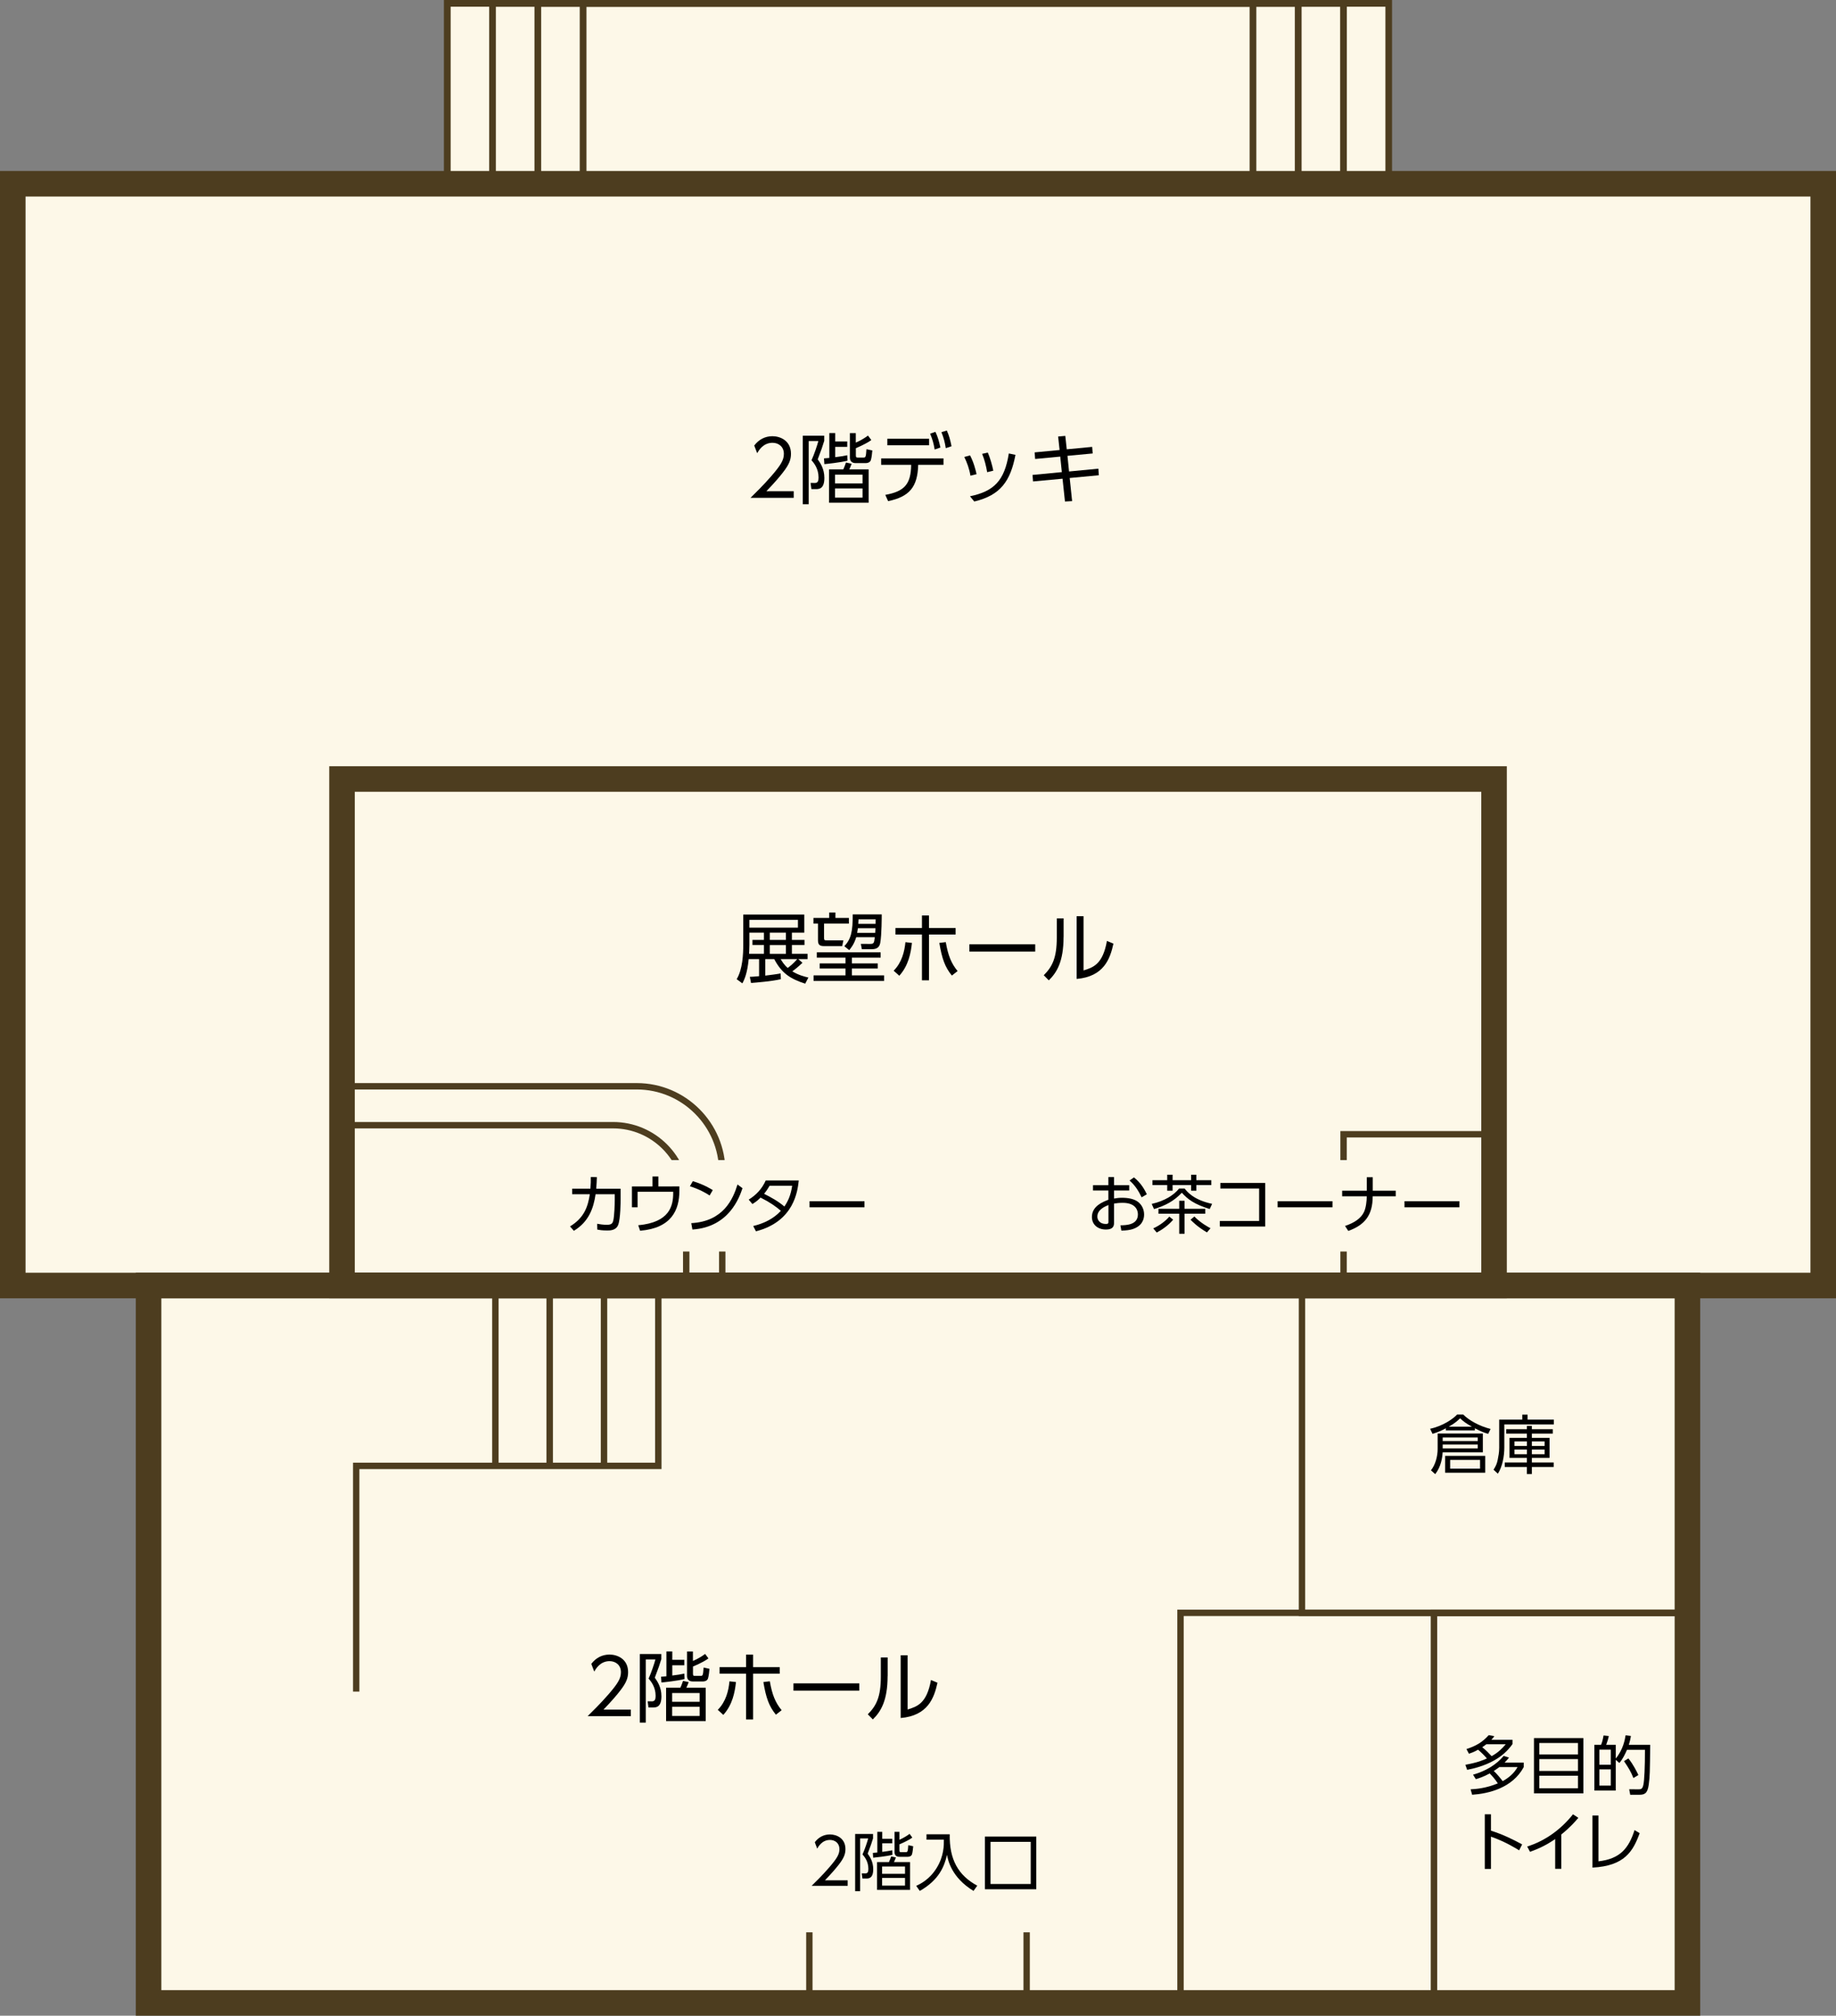 <?xml version="1.0" encoding="utf-8"?>
<!-- Generator: Adobe Illustrator 23.0.1, SVG Export Plug-In . SVG Version: 6.00 Build 0)  -->
<svg version="1.1" xmlns="http://www.w3.org/2000/svg" xmlns:xlink="http://www.w3.org/1999/xlink" x="0px" y="0px"
	 width="287.46px" height="315.47px" viewBox="0 0 287.46 315.47" style="enable-background:new 0 0 287.46 315.47;"
	 xml:space="preserve">
<rect x="0" y="0" width="287.46" height="315.47" fill="#808080" stroke="none"/>
<style type="text/css">
	.st0{fill:#FDF8E8;}
	.st1{fill:#D3EDF9;}
	.st2{fill:#FEF6F9;}
	.st3{fill:#E7F3EC;}
	.st4{fill:none;stroke:#000000;stroke-miterlimit:10;}
	.st5{fill:#FFFFFF;stroke:#000000;stroke-miterlimit:10;}
	.st6{fill:#FFFFFF;stroke:#000000;stroke-width:0.911;stroke-miterlimit:10;}
	.st7{fill:#FFFFFF;stroke:#000000;stroke-width:0.819;stroke-miterlimit:10;}
	.st8{fill:#FFFFFF;}
	.st9{fill:none;stroke:#000000;stroke-width:1.331;stroke-miterlimit:10;}
	.st10{fill:none;stroke:#000000;stroke-width:1.331;stroke-miterlimit:10;stroke-dasharray:2.034,2.034;}
	.st11{fill:none;stroke:#4D3D1F;stroke-miterlimit:10;}
	.st12{fill:none;stroke:#4D3D1F;stroke-width:0.911;stroke-miterlimit:10;}
	.st13{fill:none;stroke:#4D3D1F;stroke-width:0.819;stroke-miterlimit:10;}
	.st14{fill:none;stroke:#4D3D1F;stroke-width:1.331;stroke-miterlimit:10;}
	.st15{fill:none;stroke:#4D3D1F;stroke-width:1.331;stroke-miterlimit:10;stroke-dasharray:2.034,2.034;}
	.st16{fill:#4D3D1F;}
	.st17{fill:none;stroke:#000000;stroke-width:4;stroke-miterlimit:10;}
	.st18{fill:none;stroke:#4D3D1F;stroke-width:4;stroke-miterlimit:10;}
	.st19{fill:#E8F0C5;}
	.st20{fill:none;stroke:#000000;stroke-width:1;stroke-miterlimit:10;}
	.st21{fill:none;stroke:#4D3D1F;stroke-width:1;stroke-miterlimit:10;}
	.st22{fill:none;stroke:#000000;stroke-width:1.052;stroke-miterlimit:10;}
	.st23{fill:none;stroke:#4D3D1F;stroke-width:1.052;stroke-miterlimit:10;}
</style>
<g id="床">
	<polygon class="st0" points="2.88,28.76 2.88,201.19 24.14,201.19 24.14,313.47 265.09,313.47 265.09,201.19 286.35,201.19 
		286.35,28.76 	"/>
	<rect x="70.03" y="0.53" class="st0" width="147.4" height="35.52"/>
</g>
<g id="_x31__xFF26__間取り1">
</g>
<g id="_x31_F_間取り2">
</g>
<g id="階段">
</g>
<g id="_xFF11__xFF26__x3000_壁">
</g>
<g id="_x32__xFF26__x3000_間取り1">
</g>
<g id="_x32__xFF26__x3000_間取り2">
	<g>
		<path class="st16" d="M264.7,252.92h-61.35v-52.23h61.35V252.92z M204.35,251.92h59.35v-50.23h-59.35V251.92z"/>
		<path class="st16" d="M264.7,313.97h-80.37v-62.05h80.37V313.97z M185.33,312.97h78.37v-60.05h-78.37V312.97z"/>
		<path class="st16" d="M264.7,313.97h-40.69v-62.05h40.69V313.97z M225.02,312.97h38.69v-60.05h-38.69V312.97z"/>
	</g>
	<path class="st16" d="M234.53,201.69h-24.67v-24.67h24.67V201.69z M210.86,200.69h22.67v-22.67h-22.67V200.69z"/>
	<g>
		<path class="st16" d="M107.94,201.33h-1v-13.78c0-6.04-4.91-10.95-10.95-10.95H53.55v-1h42.44c6.59,0,11.95,5.36,11.95,11.95
			V201.33z"/>
		<path class="st16" d="M113.58,201.19h-1v-17.8c0-7.1-5.78-12.88-12.88-12.88H53.55v-1H99.7c7.65,0,13.88,6.22,13.88,13.88V201.19z
			"/>
	</g>
	<g>
		<rect x="126.22" y="302.42" class="st16" width="1" height="10.57"/>
		<rect x="160.24" y="302.42" class="st16" width="1" height="10.57"/>
	</g>
</g>
<g id="_x32_階_x3000_階段">
	<g>
		<path class="st16" d="M217.96,29.28H69.5V0h148.45V29.28z M70.56,28.23h146.35V1.05H70.56V28.23z"/>
		<path class="st16" d="M210.87,29.28H76.59V0h134.28V29.28z M77.64,28.23h132.18V1.05H77.64V28.23z"/>
		<path class="st16" d="M203.79,29.28H83.68V0h120.11V29.28z M84.73,28.23h118V1.05h-118V28.23z"/>
		<path class="st16" d="M196.7,29.28H90.77V0H196.7V29.28z M91.82,28.23h103.83V1.05H91.82V28.23z"/>
	</g>
</g>
<g id="_x32__xFF26__x3000_壁">
	<path class="st16" d="M287.46,203.19H0V26.76h287.46V203.19z M4,199.19h279.46V30.76H4V199.19z"/>
	<path class="st16" d="M266.2,315.47H21.26V199.19H266.2V315.47z M25.26,311.47H262.2V203.19H25.26V311.47z"/>
	<path class="st16" d="M235.92,203.19H51.55v-83.27h184.37V203.19z M55.55,199.19h176.37v-75.27H55.55V199.19z"/>
	<path class="st16" d="M56.27,264.75h-1v-35.83h21.79v-28.23h26.51v29.23H56.27V264.75z M95.07,228.92h7.5v-27.23h-7.5V228.92z
		 M86.57,228.92h7.5v-27.23h-7.5V228.92z M78.06,228.92h7.5v-27.23h-7.5V228.92z"/>
</g>
<g id="テキスト">
	<rect x="76.37" y="181.56" class="st0" width="53.42" height="14.31"/>
	<rect x="167.99" y="181.56" class="st0" width="53.42" height="14.31"/>
	<g>
		<path d="M89.25,191.94c2.22-1.35,2.8-3.09,3.1-5.04h-2.76v-0.86h2.85c0.06-0.81,0.07-1.21,0.06-1.83l0.95,0.02
			c-0.02,0.72-0.04,1.07-0.1,1.81h3.82v1.67c0,0.27-0.01,3.06-0.39,4.01c-0.35,0.86-1.27,0.86-1.71,0.86
			c-0.81,0-1.23-0.08-1.55-0.14l-0.02-0.91c0.44,0.08,0.93,0.16,1.54,0.16c0.73,0,0.87-0.28,0.96-0.59c0.2-0.7,0.25-2.8,0.25-3.26
			v-0.94h-3c-0.32,2.19-1.06,4.31-3.4,5.73L89.25,191.94z"/>
		<path d="M106.37,185.68v0.67c0,3.03-1.24,5.86-6.15,6.27l-0.29-0.86c4.97-0.46,5.47-3.09,5.47-5.04v-0.2h-5.57v2.43h-0.89v-3.27
			h3.22v-1.55h0.92v1.55H106.37z"/>
		<path d="M111.1,187.1c-0.59-0.4-1.64-0.99-3.08-1.44l0.45-0.8c1.77,0.53,2.87,1.24,3.13,1.4L111.1,187.1z M108.23,191.43
			c5.06-0.27,6.55-3.81,7.24-6.05l0.78,0.58c-0.48,1.42-2.08,6.09-7.84,6.47L108.23,191.43z"/>
		<path d="M117.22,187.75c1.19-0.74,2.07-1.67,2.67-3h5.17c-0.18,1.63-0.7,6.41-6.7,7.96l-0.43-0.83c1.64-0.39,3.19-1.13,4.33-2.38
			c-0.83-0.71-1.71-1.33-3.18-2.07c-0.29,0.29-0.57,0.57-1.27,1.01L117.22,187.75z M120.49,185.58c-0.41,0.7-0.59,0.93-0.86,1.26
			c1.04,0.52,2.19,1.14,3.18,1.99c0.53-0.78,0.99-1.7,1.22-3.25H120.49z"/>
		<path d="M135.35,188v0.95h-8.6V188H135.35z"/>
	</g>
	<g>
		<path d="M124.27,76.88v1.03h-6.76c0.75-0.74,2.04-1.99,3.3-3.45c1.44-1.67,1.92-2.46,1.92-3.43c0-1.14-0.85-1.73-1.78-1.73
			c-1.49,0-2.18,1.25-2.4,1.63l-0.46-1.2c0.71-0.94,1.69-1.46,2.85-1.46c1.2,0,2.9,0.68,2.9,2.75c0,0.91-0.28,1.67-1.24,2.9
			c-0.5,0.65-1.27,1.57-2.61,2.96H124.27z"/>
		<path d="M129.04,69.02c-0.29,0.95-0.37,1.18-1.01,2.87c0.38,0.54,1.04,1.46,1.04,2.91c0,1.71-0.83,1.75-1.31,1.75h-0.72
			l-0.13-0.97l0.66,0.01c0.5,0.01,0.59-0.36,0.59-0.86c0-1.4-0.73-2.27-1.1-2.7c0.42-0.91,0.91-2.39,1.07-3h-1.51v9.89h-0.93V68.19
			h3.36V69.02z M132.69,72.1c-1.1,0.29-3.37,0.52-3.62,0.54l-0.06-0.9c0.16-0.01,0.66-0.06,0.84-0.07v-3.89h0.92v1.31h1.88v0.85
			h-1.88v1.61c0.7-0.08,1.39-0.19,1.88-0.3L132.69,72.1z M136,78.68h-6.2v-5.22h2.23c0.16-0.31,0.37-0.92,0.42-1.07l0.89,0.19
			c-0.06,0.18-0.28,0.71-0.37,0.88H136V78.68z M135.05,74.29h-4.31v1.37h4.31V74.29z M135.05,76.44h-4.31v1.44h4.31V76.44z
			 M133.99,67.78v1.49c0.72-0.3,1.42-0.73,1.91-1.1l0.52,0.7c-0.73,0.56-2.34,1.25-2.42,1.27v1.12c0,0.32,0.08,0.35,0.32,0.35h0.84
			c0.36,0,0.42-0.02,0.5-1.31l0.92,0.2c-0.02,0.29-0.11,1.15-0.23,1.51c-0.12,0.35-0.48,0.47-0.78,0.47h-1.6
			c-0.52,0-0.9-0.25-0.9-0.84v-3.85H133.99z"/>
		<path d="M139.05,78.43l-0.44-0.98c3.03-0.54,4.01-1.7,4.05-4.7h-4.7v-1.01h9.76v1.01h-3.96
			C143.67,76.24,142.36,77.75,139.05,78.43z M145.47,68.67v1.02h-6.54v-1.02H145.47z M146.46,67.59c0.38,0.8,0.55,1.44,0.78,2.45
			l-0.9,0.31c-0.17-1-0.34-1.57-0.71-2.48L146.46,67.59z M148.24,67.38c0.36,0.78,0.54,1.48,0.74,2.46l-0.9,0.3
			c-0.17-1.04-0.31-1.55-0.68-2.5L148.24,67.38z"/>
		<path d="M151.94,74.45c-0.19-1.15-0.54-2.05-0.96-2.93l0.9-0.25c0.58,1.1,0.86,2.25,1.02,2.94L151.94,74.45z M151.87,77.67
			c3.72-0.77,5.4-2.4,6.08-6.7l1.04,0.22c-0.79,4.1-2.33,6.32-6.45,7.3L151.87,77.67z M154.56,73.9c-0.17-0.98-0.41-1.96-0.79-2.87
			l0.89-0.2c0.35,0.79,0.71,2.06,0.86,2.84L154.56,73.9z"/>
		<path d="M171,69.94l0.08,1.03l-3.95,0.37l0.25,2.45l4.59-0.44l0.07,1.03l-4.56,0.43l0.38,3.62l-1.12,0.06l-0.38-3.57l-4.62,0.43
			l-0.08-1.02l4.59-0.44l-0.25-2.43l-3.93,0.37l-0.08-1.03l3.91-0.37l-0.23-2.11l1.12-0.1l0.23,2.1L171,69.94z"/>
	</g>
	<g>
		<path d="M125.64,150.68c-0.59,0.58-1.25,1.1-1.59,1.34c0.96,0.59,1.91,0.83,2.52,0.97l-0.5,0.96c-2.39-0.77-3.69-1.66-4.85-3.84
			h-1.4v2.58c0.77-0.1,1.67-0.2,2.4-0.34l0.04,0.9c-1.46,0.34-3.78,0.52-4.67,0.59l-0.19-0.96c0.31-0.01,0.61-0.02,1.45-0.1v-2.67
			h-1.63c-0.21,2.18-0.65,3.17-0.99,3.79l-0.89-0.65c0.94-1.56,1.03-3.96,1.03-5.38v-4.74h9.56v2.84h-1.94v1.13h1.97v0.8h-1.97v1.38
			h2.45v0.83h-1.45L125.64,150.68z M119.61,145.97h-2.28v1.91c0,0.61-0.04,1.1-0.05,1.4h2.33v-1.38h-1.8v-0.8h1.8V145.97z
			 M124.93,143.96h-7.6v1.22h7.6V143.96z M123.05,145.97h-2.52v1.13h2.52V145.97z M123.05,147.91h-2.52v1.38h2.52V147.91z
			 M122.23,150.11c0.21,0.35,0.53,0.89,1.1,1.38c0.35-0.25,0.97-0.77,1.49-1.38H122.23z"/>
		<path d="M130.8,142.82v0.84h2.11v0.89h-3.89v2.24c0,0.37,0.1,0.38,0.43,0.38h2.6l-0.19,0.9h-2.84c-0.79,0-0.95-0.3-0.95-0.98
			v-2.54h-0.71v-0.89h2.47v-0.84H130.8z M137.88,149.88h-4.5v0.9h4.05v0.8h-4.05v1.07h5.04v0.88h-11.04v-0.88h5v-1.07h-4.04v-0.8
			h4.04v-0.9h-4.49v-0.84h9.99V149.88z M136.14,147.73c0.65,0,0.71-0.04,0.83-1.06h-2.91c-0.34,1.14-0.86,1.74-1.1,2.03l-0.76-0.61
			c1.08-1.19,1.31-2.32,1.31-4.98h4.54c0,0.29,0,3.17-0.23,4.44c-0.18,1-0.92,1.01-1.54,1.01h-1.34l-0.16-0.84L136.14,147.73z
			 M137.03,146c0.01-0.18,0.04-0.59,0.04-0.73h-2.75c-0.04,0.22-0.06,0.43-0.12,0.73H137.03z M134.42,143.88
			c-0.01,0.2-0.01,0.25-0.04,0.71h2.71c0.01-0.38,0.01-0.48,0.01-0.71H134.42z"/>
		<path d="M139.92,151.92c1.27-1.27,1.7-2.99,1.84-4.46l1.02,0.11c-0.17,1.58-0.54,3.55-1.98,5.14L139.92,151.92z M145.45,153.43
			h-1.1v-7.17h-4.15v-1.02h4.15v-1.96h1.1v1.96h4.17v1.02h-4.17V153.43z M148.08,147.45c0.36,2.09,0.86,3.33,1.85,4.53l-0.9,0.7
			c-1.08-1.33-1.55-2.65-1.96-5.11L148.08,147.45z"/>
		<path d="M162.08,147.79v1.14h-10.31v-1.14H162.08z"/>
		<path d="M166.52,146.65c0,3.87-1.08,5.58-2.31,6.78l-0.79-0.8c1.33-1.33,2.04-2.7,2.04-5.89v-3.01h1.07V146.65z M169.65,151.88
			c1.47-0.46,3.01-0.92,3.66-4.62l1.02,0.43c-0.53,2.4-1.51,5.15-5.76,5.52v-9.82h1.08V151.88z"/>
	</g>
	<g>
		<path d="M174.42,187.58c0.41-0.07,0.78-0.12,1.25-0.12c1.05,0,1.91,0.2,2.48,0.62c0.65,0.48,0.98,1.23,0.98,2.01
			c0,0.86-0.4,1.81-1.78,2.27c-0.41,0.14-1.03,0.23-1.78,0.24l-0.15-0.83c0.89-0.01,2.74-0.05,2.74-1.71c0-0.63-0.34-1.81-2.38-1.81
			c-0.59,0-1.03,0.06-1.36,0.12v3.06c0,0.47-0.17,1-1.25,1c-1.33,0-2.21-0.8-2.21-1.96c0-1.7,1.67-2.35,2.58-2.7v-1.45h-2.41v-0.83
			h2.41v-1.27h0.88v1.27h2.38v0.83h-2.38V187.58z M173.55,188.59c-0.59,0.25-1.74,0.73-1.74,1.82c0,0.55,0.41,1.15,1.33,1.15
			c0.34,0,0.41-0.1,0.41-0.29V188.59z M177.54,184.27c1.15,0.9,1.71,2.01,2.02,2.64l-0.82,0.48c-0.42-0.87-0.92-1.79-1.89-2.63
			L177.54,184.27z"/>
		<path d="M180.32,188.42c2.03-0.46,3.48-1.38,4.29-2.41h0.86c0.43,0.54,1.44,1.79,4.31,2.4l-0.38,0.81
			c-2.46-0.76-3.47-1.56-4.36-2.55c-1.28,1.33-2.51,1.98-4.36,2.56L180.32,188.42z M183.59,183.85v0.86h2.9v-0.86h0.82v0.86h2.34
			v0.76h-2.34v0.88h-0.82v-0.88h-2.9v0.88h-0.84v-0.88h-2.31v-0.76h2.31v-0.86H183.59z M180.56,192.25c1.05-0.47,2-1.22,2.51-1.84
			l0.61,0.48c-0.72,0.86-1.7,1.55-2.57,2.01L180.56,192.25z M184.63,189.19v-1.26h0.83v1.26h3.25v0.76h-3.25v3.15h-0.83v-3.15h-3.25
			v-0.76H184.63z M187,190.39c1.01,1.04,2.22,1.67,2.53,1.84l-0.56,0.65c-1.52-0.9-2.26-1.67-2.57-1.99L187,190.39z"/>
		<path d="M198.09,185.14v6.82h-7.11v-0.87h6.16v-5.08h-6.07v-0.87H198.09z"/>
		<path d="M208.63,188v0.95h-8.6V188H208.63z"/>
		<path d="M218.53,186.35v0.88h-3.61c0,2.99-1.26,4.49-3.82,5.42l-0.51-0.78c1.43-0.48,2.5-1.18,2.97-2.19
			c0.31-0.65,0.43-1.73,0.43-2.45h-3.85v-0.88H214v-2.11h0.93v2.11H218.53z"/>
		<path d="M228.5,188v0.95h-8.6V188H228.5z"/>
	</g>
	<g>
		<path d="M98.77,267.56v1.03H92c0.75-0.74,2.04-1.99,3.3-3.45c1.44-1.67,1.92-2.46,1.92-3.43c0-1.14-0.85-1.73-1.78-1.73
			c-1.49,0-2.18,1.25-2.4,1.63l-0.46-1.2c0.71-0.94,1.69-1.46,2.86-1.46c1.2,0,2.9,0.68,2.9,2.75c0,0.91-0.28,1.67-1.24,2.9
			c-0.5,0.65-1.27,1.57-2.61,2.96H98.77z"/>
		<path d="M103.53,259.7c-0.29,0.95-0.37,1.18-1.01,2.87c0.38,0.54,1.04,1.46,1.04,2.91c0,1.71-0.83,1.75-1.31,1.75h-0.72
			l-0.13-0.97l0.66,0.01c0.5,0.01,0.59-0.36,0.59-0.86c0-1.4-0.73-2.27-1.1-2.7c0.42-0.91,0.91-2.39,1.07-3h-1.51v9.89h-0.93v-10.73
			h3.36V259.7z M107.18,262.78c-1.1,0.29-3.37,0.52-3.62,0.54l-0.06-0.9c0.16-0.01,0.66-0.06,0.84-0.07v-3.89h0.92v1.31h1.88v0.85
			h-1.88v1.61c0.7-0.08,1.39-0.19,1.88-0.3L107.18,262.78z M110.49,269.36h-6.2v-5.22h2.23c0.16-0.31,0.37-0.92,0.42-1.07l0.89,0.19
			c-0.06,0.18-0.28,0.71-0.37,0.88h3.03V269.36z M109.54,264.97h-4.3v1.37h4.3V264.97z M109.54,267.12h-4.3v1.44h4.3V267.12z
			 M108.49,258.46v1.49c0.72-0.3,1.42-0.73,1.91-1.1l0.52,0.7c-0.73,0.56-2.34,1.25-2.42,1.27v1.12c0,0.32,0.08,0.35,0.32,0.35h0.84
			c0.36,0,0.42-0.02,0.5-1.31l0.92,0.2c-0.02,0.29-0.11,1.15-0.23,1.51c-0.12,0.35-0.48,0.47-0.78,0.47h-1.6
			c-0.52,0-0.9-0.25-0.9-0.84v-3.85H108.49z"/>
		<path d="M112.38,267.6c1.27-1.27,1.7-2.99,1.83-4.46l1.02,0.11c-0.17,1.58-0.54,3.55-1.98,5.14L112.38,267.6z M117.91,269.11h-1.1
			v-7.17h-4.15v-1.02h4.15v-1.96h1.1v1.96h4.17v1.02h-4.17V269.11z M120.53,263.13c0.36,2.09,0.86,3.33,1.85,4.53l-0.9,0.7
			c-1.08-1.33-1.55-2.65-1.96-5.11L120.53,263.13z"/>
		<path d="M134.54,263.46v1.14h-10.31v-1.14H134.54z"/>
		<path d="M138.97,262.32c0,3.87-1.08,5.58-2.31,6.78l-0.79-0.8c1.33-1.33,2.04-2.7,2.04-5.89v-3.01h1.07V262.32z M142.1,267.55
			c1.47-0.46,3.01-0.92,3.66-4.62l1.02,0.43c-0.53,2.4-1.51,5.15-5.76,5.52v-9.82h1.08V267.55z"/>
	</g>
	<g>
		<path d="M132.72,294.28v0.86h-5.64c0.63-0.62,1.7-1.66,2.75-2.88c1.2-1.39,1.6-2.05,1.6-2.86c0-0.95-0.71-1.44-1.48-1.44
			c-1.24,0-1.82,1.04-2,1.36l-0.38-1c0.59-0.78,1.41-1.22,2.38-1.22c1,0,2.42,0.57,2.42,2.29c0,0.76-0.23,1.39-1.03,2.42
			c-0.42,0.54-1.06,1.31-2.18,2.47H132.72z"/>
		<path d="M136.69,287.72c-0.24,0.79-0.31,0.98-0.84,2.39c0.32,0.45,0.87,1.22,0.87,2.43c0,1.43-0.69,1.46-1.09,1.46h-0.6
			l-0.11-0.81l0.55,0.01c0.42,0.01,0.49-0.3,0.49-0.72c0-1.17-0.61-1.89-0.92-2.25c0.35-0.76,0.76-1.99,0.89-2.5h-1.26v8.25h-0.78
			v-8.95h2.8V287.72z M139.73,290.29c-0.92,0.24-2.81,0.43-3.02,0.45l-0.05-0.75c0.13-0.01,0.55-0.05,0.7-0.06v-3.24h0.77v1.09h1.57
			v0.71h-1.57v1.34c0.58-0.07,1.16-0.16,1.57-0.25L139.73,290.29z M142.49,295.78h-5.17v-4.35h1.86c0.13-0.26,0.31-0.77,0.35-0.89
			l0.74,0.16c-0.05,0.15-0.23,0.59-0.31,0.73h2.53V295.78z M141.7,292.12h-3.59v1.14h3.59V292.12z M141.7,293.91h-3.59v1.2h3.59
			V293.91z M140.82,286.69v1.24c0.6-0.25,1.18-0.61,1.59-0.92l0.43,0.58c-0.61,0.47-1.95,1.04-2.02,1.06v0.93
			c0,0.27,0.07,0.29,0.27,0.29h0.7c0.3,0,0.35-0.02,0.42-1.09l0.77,0.17c-0.02,0.24-0.09,0.96-0.19,1.26
			c-0.1,0.29-0.4,0.39-0.65,0.39h-1.33c-0.43,0-0.75-0.21-0.75-0.7v-3.21H140.82z"/>
		<path d="M148.7,287.08c-0.08,3.92,1.32,6.43,4.31,8.04l-0.59,0.82c-3.47-2.12-3.99-4.82-4.15-5.64c-0.4,1.74-1.21,3.92-4.26,5.64
			l-0.56-0.79c0.64-0.3,2.11-1,3.23-2.85c1.12-1.84,1.11-3.54,1.1-4.38h-2.72v-0.84H148.7z"/>
		<path d="M162.25,295.68h-8.04v-8.25h8.04V295.68z M161.38,288.26h-6.3v6.6h6.3V288.26z"/>
	</g>
	<g>
		<path d="M230.92,223.87h-4.55v-0.33c-0.59,0.32-1.08,0.55-2.08,0.87l-0.38-0.8c2.02-0.42,3.65-1.59,4.23-2.23h0.95
			c0.92,0.92,2.53,1.82,4.29,2.26l-0.38,0.77c-0.64-0.19-1.14-0.38-2.08-0.87V223.87z M232.17,227.29h-6.29
			c-0.06,0.82-0.25,2.26-1.17,3.42l-0.67-0.6c0.7-0.83,1.05-2.23,1.05-3.3v-2.45h7.08V227.29z M231.37,224.97h-5.49v0.57h5.49
			V224.97z M231.37,226.08h-5.49v0.61h5.49V226.08z M232.54,230.49h-6.28v-2.64h6.28V230.49z M230.45,223.28
			c-0.73-0.4-1.34-0.8-1.84-1.31c-0.42,0.41-0.86,0.8-1.77,1.31H230.45z M231.73,228.49h-4.68v1.36h4.68V228.49z"/>
		<path d="M238.34,222.18v-0.78h0.83v0.78h4.11v0.75h-7.75v3.63c0,1.31-0.3,2.99-1.01,4.08l-0.68-0.62
			c0.36-0.56,0.53-0.94,0.65-1.53c0.12-0.61,0.24-1.17,0.24-1.9v-4.41H238.34z M243.26,229.59h-3.42v1.11h-0.78v-1.11h-3.46v-0.7
			h3.46v-0.72h-2.72v-3.13h2.72v-0.67h-3.23v-0.69h3.23v-0.52h0.78v0.52h3.28v0.69h-3.28v0.67h2.77v3.13h-2.77v0.72h3.42V229.59z
			 M239.07,225.59h-1.95v0.71h1.95V225.59z M239.07,226.86h-1.95v0.74h1.95V226.86z M241.84,225.59h-2v0.71h2V225.59z
			 M241.84,226.86h-2v0.74h2V226.86z"/>
	</g>
	<g>
		<path d="M229.6,273.74c1.44-0.47,2.47-1.04,3.49-2.18l0.87,0.16c-0.13,0.19-0.21,0.32-0.46,0.57h3.31v0.67
			c-0.62,0.85-2.27,3.1-7.1,4.03l-0.28-0.79c1.89-0.34,2.78-0.72,3.37-0.99c-0.29-0.35-0.86-0.94-1.38-1.37
			c-0.66,0.37-1.07,0.51-1.43,0.63L229.6,273.74z M230.63,277.75c2.03-0.57,3.68-1.6,4.8-2.94l0.83,0.26
			c-0.15,0.21-0.28,0.37-0.69,0.79h3v0.7c-1.79,3.3-5.51,4.15-8.08,4.33l-0.24-0.85c0.84-0.04,2.4-0.16,4.26-0.93
			c-0.42-0.65-0.89-1.17-1.27-1.56c-0.95,0.53-1.74,0.78-2.17,0.9L230.63,277.75z M232.71,272.99c-0.24,0.19-0.39,0.29-0.64,0.46
			c0.53,0.4,1.21,1.11,1.47,1.4c1.03-0.56,1.7-1.25,2.21-1.86H232.71z M234.75,276.56c-0.36,0.27-0.58,0.42-0.87,0.61
			c0.48,0.44,1.14,1.24,1.39,1.59c0.95-0.52,1.78-1.22,2.33-2.2H234.75z"/>
		<path d="M247.91,272.02v8.65h-7.74v-8.65H247.91z M241.01,274.58h6.05v-1.79h-6.05V274.58z M241.01,275.31v1.86h6.05v-1.86H241.01
			z M241.01,277.91v1.97h6.05v-1.97H241.01z"/>
		<path d="M255.35,271.69c-0.07,0.42-0.12,0.71-0.33,1.38h3.35c-0.05,4.57-0.05,4.82-0.23,6.24c-0.19,1.42-0.68,1.58-1.5,1.58h-1.4
			l-0.16-0.86l1.45,0.01c0.4,0,0.62-0.02,0.77-0.7c0.16-0.7,0.25-2.78,0.25-5.49h-2.81c-0.31,0.69-0.64,1.42-1.2,2.07l-0.56-0.5
			v4.81h-3.35v-7.16h1.05c0.13-0.32,0.25-0.67,0.39-1.46l0.82,0.09c-0.1,0.46-0.19,0.79-0.41,1.37h1.5v2.15
			c1.17-1.43,1.43-2.97,1.54-3.64L255.35,271.69z M252.2,273.83h-1.79v2.36h1.79V273.83z M252.2,276.92h-1.79v2.54h1.79V276.92z
			 M255.74,278.27c-0.41-1.03-0.75-1.56-1.47-2.64l0.68-0.43c0.82,1.01,1.36,2.17,1.57,2.6L255.74,278.27z"/>
		<path d="M237.85,289.59c-0.68-0.42-2.32-1.42-4.41-2.14v5.05h-0.97v-8.55h0.97v2.56c1.89,0.6,3.44,1.37,4.88,2.15L237.85,289.59z"
			/>
		<path d="M244.45,292.48h-0.96v-4.66c-1.36,0.95-2.66,1.55-3.94,2l-0.44-0.83c2.85-0.89,5.31-2.7,7.17-5.04l0.84,0.55
			c-0.44,0.52-1.27,1.49-2.67,2.61V292.48z"/>
		<path d="M250.27,291.31c3.4-0.39,4.73-2.04,5.65-4.89l0.8,0.48c-1.03,2.84-2.36,5.13-7.39,5.39v-8.15h0.94V291.31z"/>
	</g>
</g>
<g id="レイヤー_9">
</g>
</svg>
